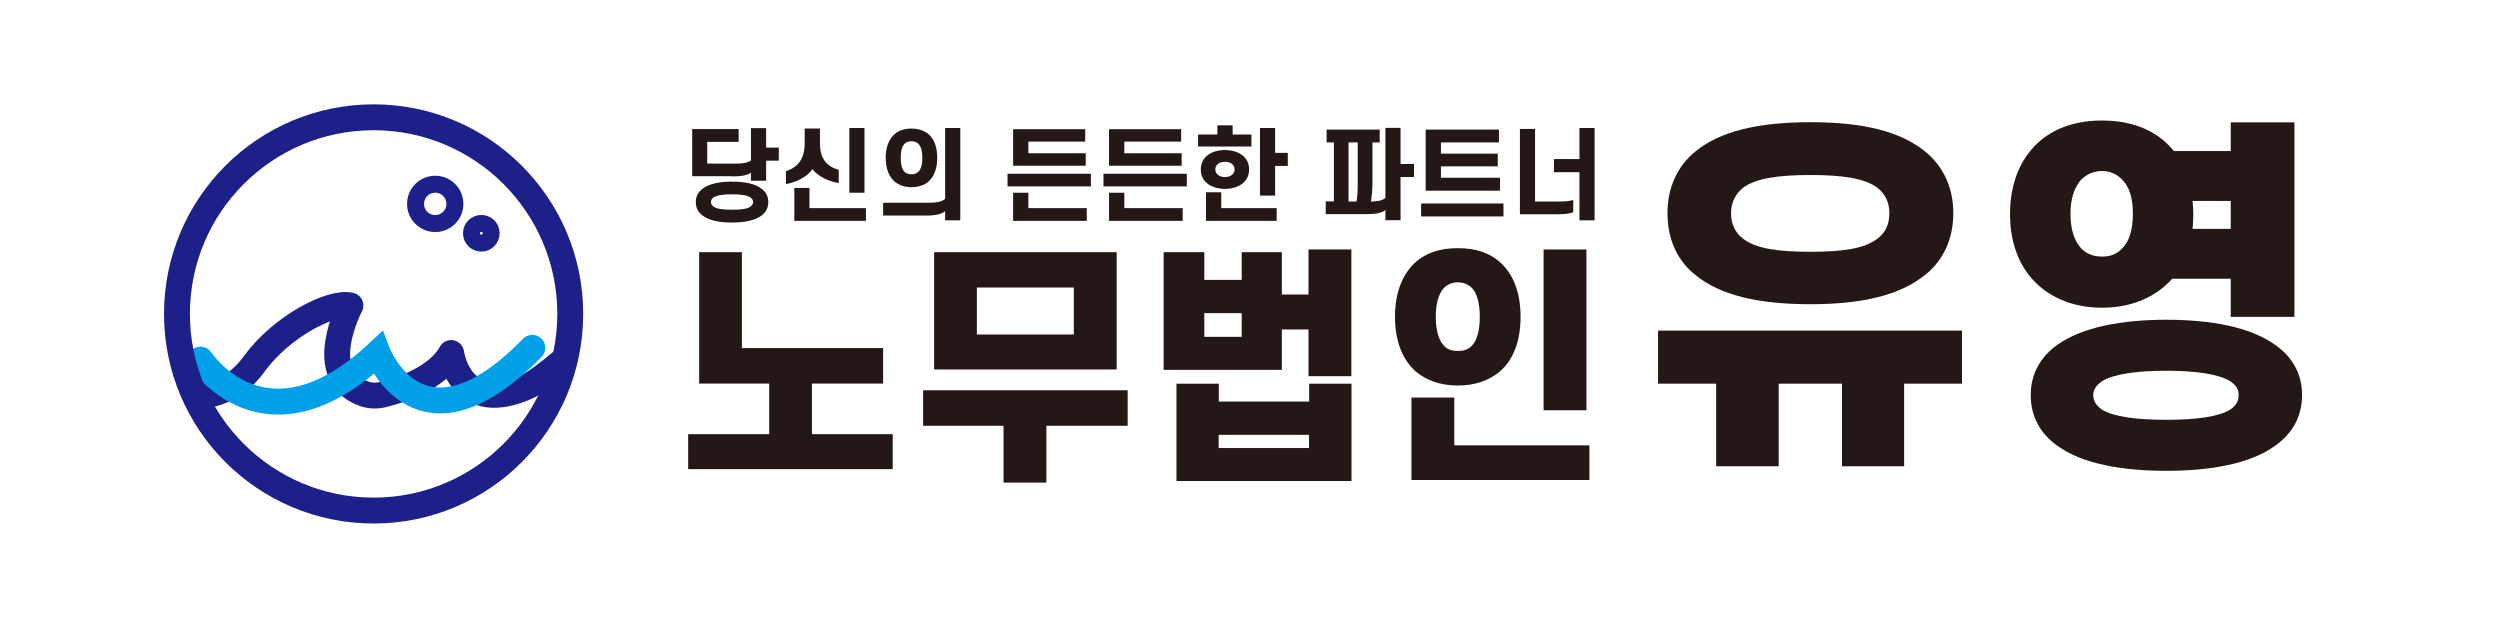 <?xml version="1.0" encoding="UTF-8"?>
<svg id="_레이어_1" data-name=" 레이어 1" xmlns="http://www.w3.org/2000/svg" version="1.1" viewBox="0 0 193.12 47.73">
  <defs>
    <style>
      .cls-1 {
        fill: #231815;
      }

      .cls-1, .cls-2 {
        stroke-width: 0px;
      }

      .cls-3 {
        stroke-linejoin: round;
      }

      .cls-3, .cls-4, .cls-5 {
        fill: none;
        stroke-width: 2px;
      }

      .cls-3, .cls-5, .cls-6 {
        stroke: #1d2088;
      }

      .cls-4 {
        stroke: #00a0e9;
        stroke-linecap: round;
      }

      .cls-4, .cls-5, .cls-6 {
        stroke-miterlimit: 10;
      }

      .cls-6 {
        stroke-width: 1.31px;
      }

      .cls-6, .cls-2 {
        fill: none;
      }

      .cls-7 {
        isolation: isolate;
      }
    </style>
  </defs>
  <g id="_뒷면_디자인" data-name=" 뒷면 디자인">
    <rect id="_배경-2" data-name=" 배경-2" class="cls-2" x="11.19" y="3.78" width="171.63" height="40.28"/>
    <g>
      <g>
        <path class="cls-3" d="M14.97,30.57c.55.04,2.87.04,4.67-2.46,2.06-2.85,5.9-4.86,7.43-4.51h0s-2.89,5.41,1.04,6.81c.47.17.98.19,1.46.07,1.31-.32,4.21-1.24,5.28-3.21h0s.66,5.07,6.05,2.51c0,0,.84-.43,2.73-2.05"/>
        <path class="cls-4" d="M15.49,27.78s4.97,7.63,13.69-.51c0,0,3.26,8.5,11.94-.4"/>
        <circle class="cls-5" cx="28.86" cy="24.25" r="15.19"/>
        <circle class="cls-6" cx="33.62" cy="15.75" r="1.52"/>
        <circle class="cls-6" cx="37.18" cy="18.02" r=".76"/>
      </g>
      <g class="cls-7">
        <g class="cls-7">
          <g class="cls-7">
            <path class="cls-1" d="M54,19.48h3.31v7.41h10.91v2.74h-5.5v3.91h6.24v2.7h-15.8v-2.7h6.26v-3.91h-5.41v-10.15h0Z"/>
            <path class="cls-1" d="M77.53,32.89h-6.22v-2.74h15.8v2.74h-6.28v4.39h-3.31v-4.39h0ZM86.26,19.48v9.06h-14.1v-9.06h14.1ZM75.46,25.84h7.49v-3.63h-7.49v3.63Z"/>
            <path class="cls-1" d="M93.03,19.48v2.14h2.89v-2.14h3.1v3.27h2.06v-3.48h3.31v9.79h-3.31v-3.61h-2.06v3.12h-9.13v-9.09h3.14ZM94.15,31.02h6.98v-1.38h3.27v7.52h-13.52v-7.52h3.27v1.38ZM93.03,26.02h2.89v-1.83h-2.89v1.83ZM101.12,34.61v-1.02h-6.98v1.02h6.98Z"/>
            <path class="cls-1" d="M107.76,24.47c0-1.93.61-3.33,1.61-4.24.83-.72,1.91-1.06,3.25-1.06s2.4.34,3.23,1.06c1.02.91,1.61,2.31,1.61,4.24s-.59,3.37-1.61,4.23c-.83.7-1.91,1.08-3.23,1.08s-2.42-.38-3.25-1.08c-1-.87-1.61-2.31-1.61-4.23ZM122.78,34.4v2.68h-13.75v-6.37h3.31v3.69h10.44ZM114.31,24.47c0-1.04-.21-1.78-.59-2.21-.28-.28-.64-.45-1.1-.45s-.83.17-1.1.45c-.38.43-.61,1.17-.61,2.21s.23,1.81.61,2.21c.26.32.64.43,1.1.43s.81-.11,1.1-.43c.38-.4.59-1.15.59-2.21ZM122.55,19.27v12.42h-3.31v-12.42h3.31Z"/>
          </g>
        </g>
      </g>
      <g class="cls-7">
        <g class="cls-7">
          <g class="cls-7">
            <path class="cls-1" d="M56.57,13.61h-3.1v-3.64h3.59v.99h-2.43v1.68h2.19c.59,0,.93-.07,1.19-.24v-2.5h1.17v1.5h.98v1.01h-.98v1.55h-1.17v-.62c-.25.18-.69.29-1.44.29v-.02ZM53.75,15.61c0-.45.19-.78.51-1.02.5-.4,1.34-.56,2.29-.56s1.78.15,2.29.56c.32.24.51.57.51,1.02s-.19.79-.51,1.03c-.5.39-1.34.55-2.29.55s-1.79-.15-2.29-.55c-.32-.24-.51-.58-.51-1.03ZM54.92,15.61c0,.15.07.26.2.35.26.19.76.24,1.43.24s1.16-.05,1.42-.24c.13-.09.21-.21.21-.35s-.08-.26-.21-.36c-.26-.18-.76-.24-1.42-.24s-1.17.06-1.43.24c-.13.09-.2.21-.2.36Z"/>
            <path class="cls-1" d="M62.17,9.93h1.17v1.13c0,1.25.56,1.81,1.45,2.06v1.02c-.84-.13-1.62-.55-2.03-1.07-.39.55-1.17,1-2.05,1.15v-1c.93-.29,1.45-.94,1.45-2.15v-1.13h.01ZM66.89,16.08v.98h-5.53v-2.54h1.17v1.56h4.36ZM66.78,9.89v5h-1.17v-5h1.17Z"/>
            <path class="cls-1" d="M74.18,9.89v7.13h-1.17v-.72c-.24.23-.72.35-1.39.35h-3.4v-.99h3.59c.58,0,.97-.09,1.2-.3v-5.47s1.17,0,1.17,0ZM68.42,12.19c0-.82.24-1.44.7-1.84.32-.28.79-.42,1.29-.42s.97.15,1.3.42c.46.39.69,1.02.69,1.84s-.23,1.44-.69,1.85c-.32.27-.79.42-1.3.42s-.96-.15-1.29-.42c-.46-.4-.7-1.03-.7-1.85ZM69.58,12.19c0,.49.08.87.29,1.08.13.14.32.19.54.19s.4-.05.53-.19c.22-.21.31-.59.31-1.08s-.09-.86-.31-1.08c-.13-.13-.31-.2-.53-.2s-.41.07-.54.2c-.21.22-.29.59-.29,1.08Z"/>
            <path class="cls-1" d="M84.27,14.4h-6.44v-.98h6.44v.98ZM83.83,9.97v.97h-4.39v.9h4.43v.96h-5.61v-2.82h5.57ZM78.26,14.89h1.18v1.19h4.51v.98h-5.69s0-2.17,0-2.17Z"/>
            <path class="cls-1" d="M91.68,14.4h-6.44v-.98h6.44v.98ZM91.24,9.97v.97h-4.39v.9h4.43v.96h-5.61v-2.82h5.57ZM85.67,14.89h1.18v1.19h4.51v.98h-5.69s0-2.17,0-2.17Z"/>
            <path class="cls-1" d="M96.67,10.39v.93h-4.12v-.93h1.49v-.71h1.18v.71h1.45ZM92.76,13.09c0-.46.18-.83.5-1.08.33-.27.81-.42,1.36-.42s1.03.15,1.37.42c.32.25.5.63.5,1.08s-.18.83-.5,1.08c-.33.26-.81.42-1.37.42s-1.03-.15-1.36-.42c-.32-.25-.5-.62-.5-1.08ZM93.16,14.85h1.18v1.23h4.28v.98h-5.46s0-2.21,0-2.21ZM93.88,13.09c0,.16.07.3.18.4.13.12.33.19.56.19s.44-.07.57-.19c.11-.1.18-.24.18-.4s-.07-.31-.18-.41c-.13-.12-.34-.18-.57-.18s-.43.06-.56.18c-.11.1-.18.24-.18.41ZM97.33,9.89h1.17v1.92h.98v1.01h-.98v2.29h-1.17v-5.22Z"/>
            <path class="cls-1" d="M103.04,15.57v-4.57h-.56v-.99h4.1v.99h-.56v3.01c0,.57-.04,1.13-.12,1.56.53,0,.9-.09,1.12-.28v-5.41h1.17v2.79h1.04v1.01h-1.04v3.33h-1.17v-.79c-.25.22-.73.32-1.38.32h-3.23v-.98h.65-.02ZM104.88,14.07v-3.07h-.71v4.57h.62c.08-.43.09-.96.09-1.5Z"/>
            <path class="cls-1" d="M116.14,16.72h-6.36v-1h6.36v1ZM115.79,10.01v.99h-4.48v.87h4.39v.98h-4.39v.88h4.56v1h-5.74v-4.72h5.66Z"/>
            <path class="cls-1" d="M120.24,16.55h-2.83v-6.59h1.17v5.61h1.71c.5,0,.91-.02,1.24-.12v.95c-.32.12-.76.15-1.28.15h0ZM122.01,13.3h-1.97v-1.01h1.97v-2.4h1.17v7.13h-1.17v-3.71h0Z"/>
          </g>
        </g>
      </g>
      <g class="cls-7">
        <g class="cls-7">
          <g class="cls-7">
            <path class="cls-1" d="M132.57,29.64h-4.49v-4.1h23.48v4.1h-4.47v6.38h-4.8v-6.38h-4.89v6.38h-4.83v-6.38h0ZM128.81,16.47c0-2.02.79-3.65,2.13-4.75,1.94-1.6,4.92-2.28,8.91-2.28s6.91.67,8.88,2.28c1.35,1.1,2.16,2.73,2.16,4.75s-.81,3.68-2.16,4.75c-1.97,1.6-4.92,2.28-8.88,2.28s-6.97-.67-8.91-2.28c-1.35-1.07-2.13-2.72-2.13-4.75ZM133.72,16.47c0,.87.34,1.52.93,1.97.98.76,2.67,1.01,5.2,1.01s4.19-.25,5.17-1.01c.62-.45.93-1.1.93-1.97,0-.82-.31-1.49-.93-1.97-.98-.73-2.7-.98-5.17-.98s-4.21.25-5.2.98c-.59.48-.93,1.15-.93,1.97Z"/>
            <path class="cls-1" d="M155.27,16.53c0-2.5.9-4.49,2.42-5.73,1.21-.98,2.78-1.49,4.69-1.49s3.48.51,4.69,1.49c.31.25.59.56.87.87h4.38v-2.22h4.92v15.03h-4.92v-2.95h-4.52c-.22.25-.48.48-.73.7-1.21.98-2.81,1.54-4.69,1.54s-3.48-.56-4.69-1.54c-1.52-1.24-2.42-3.17-2.42-5.7ZM156.87,30.52c0-1.68.79-2.98,2.05-3.88,1.94-1.38,5-1.94,8.43-1.94s6.49.56,8.4,1.94c1.29.9,2.08,2.19,2.08,3.88s-.79,3.01-2.08,3.91c-1.91,1.4-5,1.94-8.4,1.94s-6.49-.53-8.43-1.94c-1.26-.9-2.05-2.19-2.05-3.91h0ZM164.76,16.53c0-1.21-.25-2.08-.84-2.67-.39-.39-.9-.65-1.54-.65s-1.18.25-1.6.65c-.53.59-.84,1.46-.84,2.67s.31,2.11.84,2.67c.42.42.93.62,1.6.62s1.15-.2,1.54-.62c.59-.56.84-1.52.84-2.67ZM161.7,30.52c0,.48.25.82.67,1.12.9.56,2.7.79,4.97.79s4.04-.23,4.94-.79c.45-.31.65-.65.65-1.12s-.2-.76-.65-1.07c-.9-.56-2.67-.81-4.94-.81s-4.07.25-4.97.81c-.42.31-.67.62-.67,1.07ZM169.37,15.52c.03.34.06.67.06,1.01,0,.39-.03.79-.06,1.15h2.95v-2.16h-2.95Z"/>
          </g>
        </g>
      </g>
    </g>
  </g>
</svg>